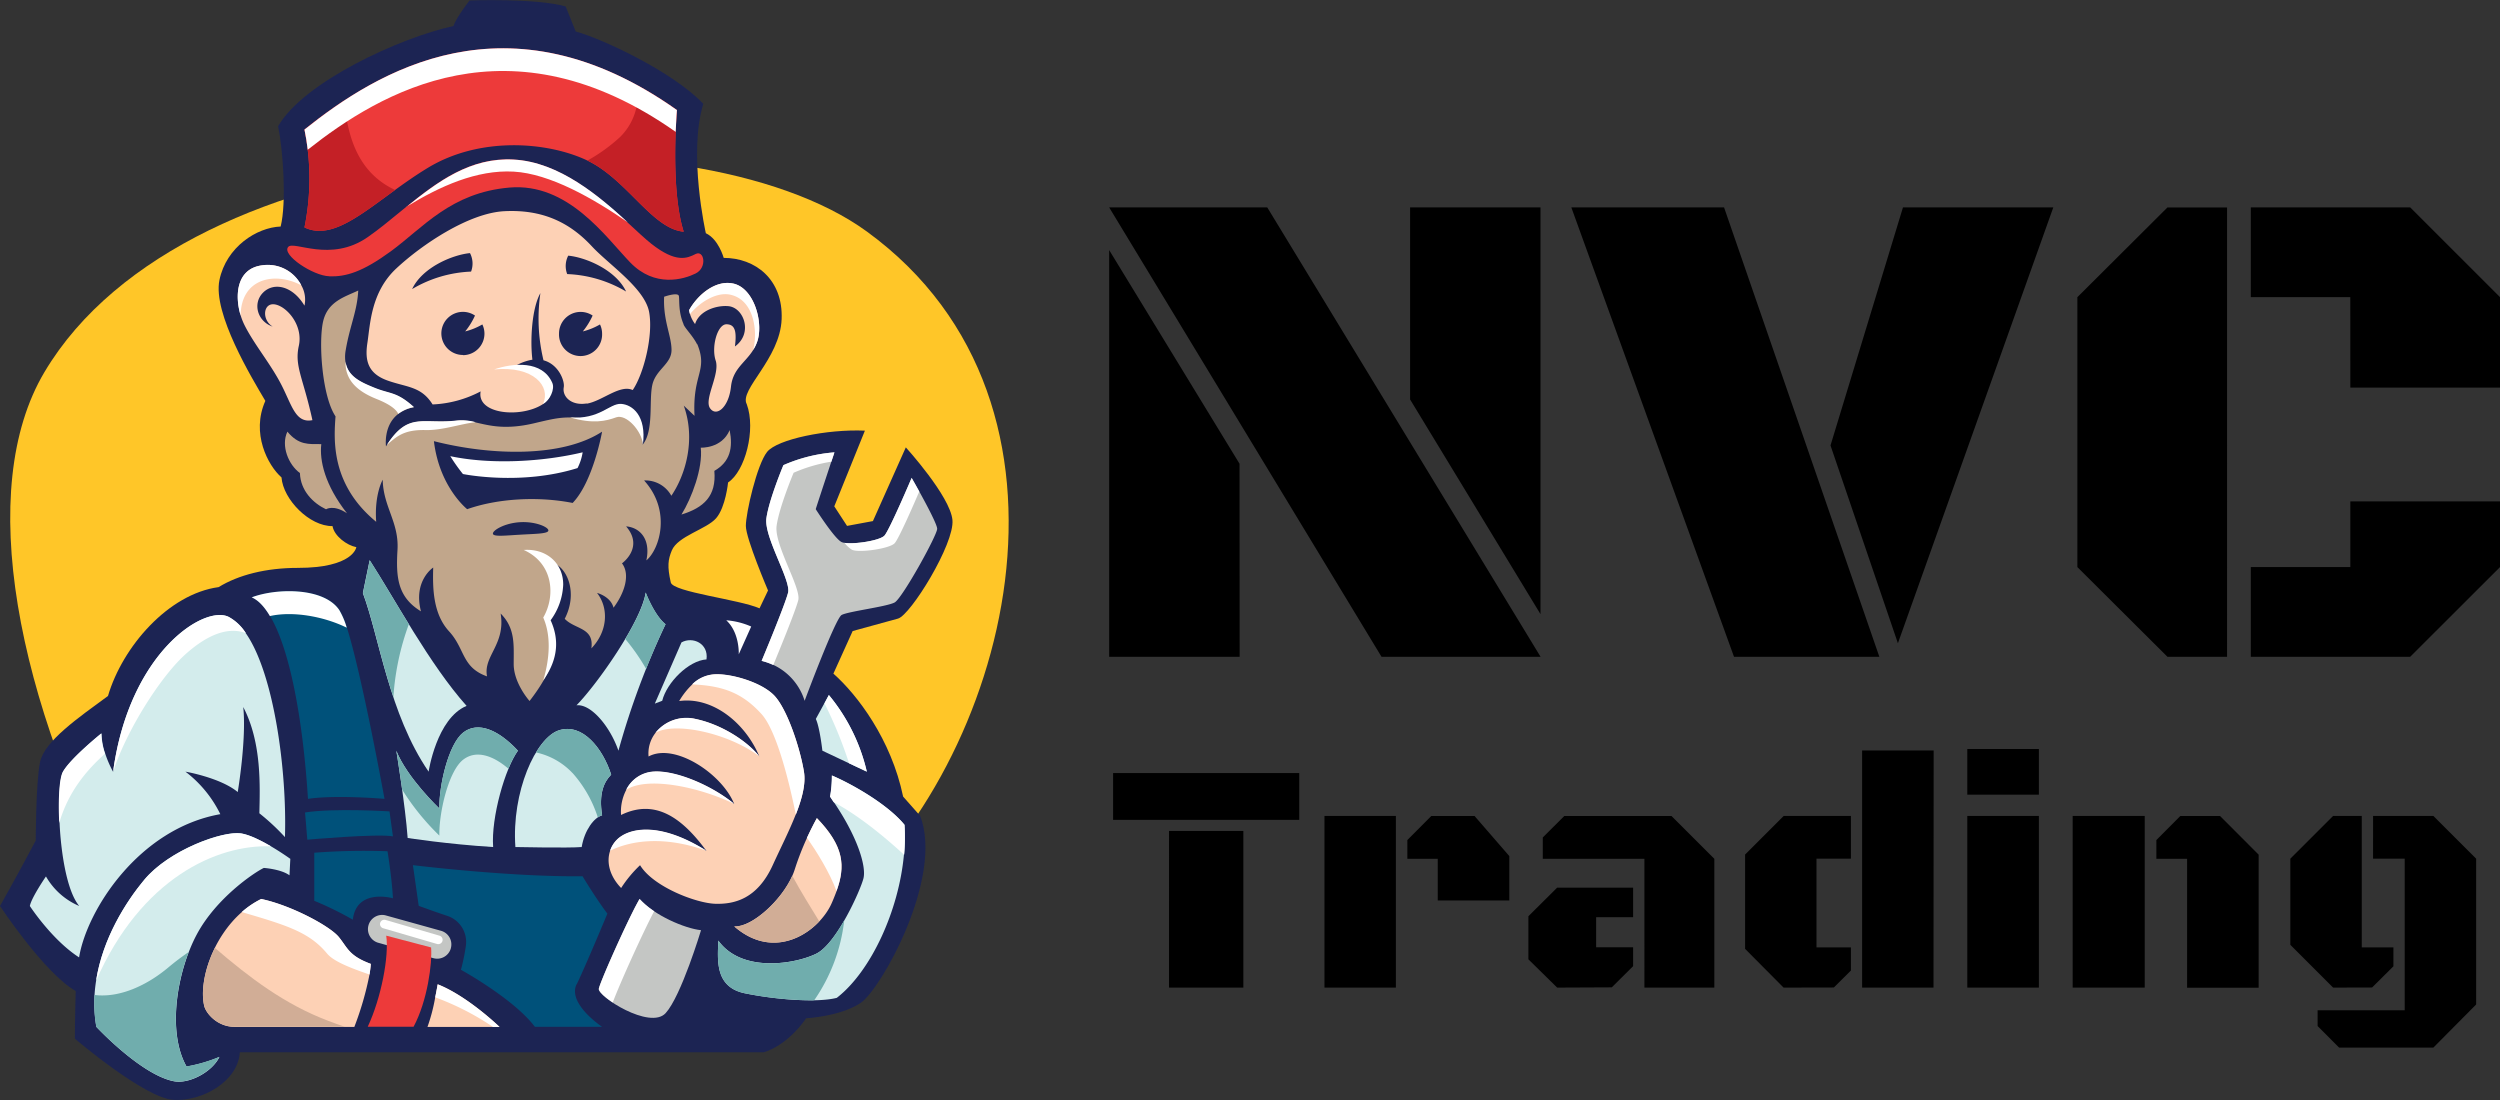 <svg id="Layer_1" data-name="Layer 1" xmlns="http://www.w3.org/2000/svg" xmlns:xlink="http://www.w3.org/1999/xlink" viewBox="0 0 676.18 297.52">
  <rect x="0" y="0" width="676.18" height="297.52" fill="#333333" stroke="none"/>
  <defs>
    <clipPath id="clip-path" transform="translate(83 -107.25)">
      <rect x="-83" y="107" width="677" height="298" style="fill: none"/>
    </clipPath>
  </defs>
  <g>
    <path d="M252.29,284.89H217v-110l35.26,57.79Zm38.37,0L217,163.35h42.76l73.92,121.54Zm43-11.53-35.27-58.07V163.35h35.27ZM386,284.89,342,163.35h41.31l42,121.54Zm44.33-3.66-18.23-53.5,19.6-64.38h40.66Zm72.9,3.66-24.36-24.26v-73l24.36-24.27h16.13V284.89Zm65.66,0H525.78V260.63H552.7V242.86h40.48v17.77Zm-16.2-97.27H525.78V163.35H568.9l24.28,24.27v24.46H552.7Zm0,0" transform="translate(83 -107.25)" />
    <g style="clip-path: url(#clip-path)">
      <path d="M268.41,329H218.06V316.34h50.35Zm-15.12,45.37h-20.1V332h20.1Zm41.26,0H275.23V327.93h19.32Zm11.32-34.84h-8.22v-5.07l6.47-6.5h11.71l9.4,10.84v12H305.87Zm32.3,34.84-7.78-7.65V355.06l7.78-7.73h20.54v8h-10v8.13h10v5.11l-5.77,5.73Zm23.6-34.84H334.28v-5.77l5.81-5.8h29l11.59,11.57v34.84H361.77Zm37.64,34.84L389,363.89V338.38l10.45-10.45h18.17V339.5h-9.31v24h9.31v6.25L413,374.34Zm40.55,0H420.65V310.23H440Zm28.5,0H449.1V327.93h19.36Zm0-52.18H449.1V309.83h19.36Zm28.63,52.18H477.6V327.93h19.49Zm11.46-34.84h-8.31v-5.07l6.47-6.5h10.75l10.44,10.45v36H508.55Zm39.5,34.84-11.58-11.58V339.5l11.58-11.57h7.74V363.5h8.56v5.11l-5.77,5.73Zm-4.2,10.4v-4.28h23.56v-41h-8.56V327.93h16.3l11.58,11.57v39.43L575.15,390.6H549.67Zm0,0" transform="translate(83 -107.25)" />
      <path d="M143,352.76c46.49-38.9,72.86-135.93,8.51-182.85-47.34-34.53-183.71-27.34-222.5,38-18.77,31.63-7.77,88.37,22.19,144.84Zm0,0" transform="translate(83 -107.25)" style="fill: #ffc628"/>
      <path d="M-18.13,391.86H123.55s6-1.38,11.5-9.2c0,0,9.2-.46,14.72-4.14s22.54-34,16.11-50.6l-4.61-5.21c-3.22-15.49-12.41-27.56-18.86-33.26l5.21-11.52,12.27-3.37c3.38-.92,15.34-20.24,14.72-26.68S162,228.25,162,228.25l-8.9,19.94-7,1.3-3.45-5.29,8.28-20.47c-10.12-.46-23.69,2.3-26.45,5.75s-5.75,16.56-5.75,20,6,17.48,6,17.48l-2.3,4.83c-5.52-2.42-23.4-4.39-24-7-1-4.4-.74-6.19.27-8.65,1.61-3.91,9.43-5.75,12-8.74s3.22-9.66,3.22-9.66c4.6-3,7.59-14.26,5.06-21.16-2.15-3.91,9-12.2,9.43-23S121.25,177,112.74,177c0,0-1.38-5.06-4.83-6.67,0,0-4.83-21.39-.69-35-8.28-8.75-27.6-17.71-34.5-19.56L70,109c-8-2.3-26-1.62-26-1.62s-3.45,4.37-4.37,6.91C25.11,117.46-.88,129.43-7.78,141.39c1.38,6.66,2.3,20.7.69,27.13-6.45.24-14.72,5.53-16.56,14.5s8.74,26.45,12.42,32.66c-3.92,8.74.69,17.48,4.37,20.7.46,6,7.59,13.24,13.8,13.17.46,2.7,3.91,5.23,6.44,5.69,0,0-.72,5.61-15.88,5.61-8.53,0-16,1.9-21.37,5.2-13.58,1.84-26,16.1-29.92,29.44-7.81,5.75-17.25,12.19-18.39,17.94s-1.15,21.16-1.15,21.16C-77.93,343.33-83,352.3-83,352.3s12,18.17,20.48,23c0,0-.23,8.05-.23,12.88,0,0,18.86,16.1,26.68,16.56s17.48-5.06,17.94-12.88" transform="translate(83 -107.25)" style="fill: #1c2453"/>
      <path d="M32.7,152.66c14-8.51,32.2-7.13,43-2.07s17.71,18.62,26.22,19.32c-3.68-11.5-1.84-32.89-1.84-32.89C54.32,104.59,18.9,126.66-.65,142.3a66.06,66.06,0,0,1,0,26.46c9,4.36,19.32-7.6,33.35-16.1" transform="translate(83 -107.25)" style="fill: #ed3a3a"/>
    </g>
    <path d="M10.12,134.43c-4,2.62-7.59,5.33-10.77,7.87a66.06,66.06,0,0,1,0,26.46c7,3.39,14.79-3.08,24.51-10.13-9.74-4.55-12.86-13.88-13.74-24.2" transform="translate(83 -107.25)" style="fill: #c42026"/>
    <g style="clip-path: url(#clip-path)">
      <path d="M89.32,130.29a16.14,16.14,0,0,1-4.66,14.07,46,46,0,0,1-8.78,6.32c10.71,5.12,17.59,18.54,26.05,19.23-3.68-11.5-1.84-32.89-1.84-32.89a107,107,0,0,0-10.77-6.73" transform="translate(83 -107.25)" style="fill: #c42026"/>
      <path d="M99.75,142.92c.14-3.55.34-5.9.34-5.9C54.32,104.59,18.9,126.66-.65,142.3c.39,1.86.67,3.68.88,5.45,19.67-15.55,54.59-36.44,99.52-4.83" transform="translate(83 -107.25)" style="fill: #fff"/>
    </g>
    <path d="M6.09,182c4.44.12,8.9-1.14,16.61-6.77,8.72-6.38,16.21-15.88,32.08-17.25s26,13.33,32.66,20.24,14.49,4.6,17.71,3,2.3-6.44,0-5.27-5.29,2.51-12-2.78-20.7-21.85-37.26-22.77-27.6,12.76-39.45,21c-10.07,7-20,.83-21.5,2.65-1.79,2.13,6.74,7.81,11.11,7.92" transform="translate(83 -107.25)" style="fill: #ed3a3a"/>
    <path d="M26.93,163.17c9-5.51,19-10.06,29-9.5,9.8.54,21.55,7.26,30.9,13.74-7.54-6.92-18.51-16.37-30.9-17-11.67-.65-20.6,6-29,12.81" transform="translate(83 -107.25)" style="fill: #fff"/>
    <path d="M1.5,220.89c-4.6.91-5.52-4-8.45-9.67s-7.35-10.87-9.95-16.1a17.1,17.1,0,0,1-1-2.53c-1.64-5.36-1.18-12.64,5.76-13.57A10.22,10.22,0,0,1-1.52,184.4a7.75,7.75,0,0,1,.87,5.52c-3.22-5.38-8.28-6.44-11.19-3.53s-1.54,7.81,2.6,9.2c-3.06-1.84-2.6-6.59.64-6s7.64,5.69,6.42,11.21S-1,209.39,1.5,220.89" transform="translate(83 -107.25)" style="fill: #fdd1b5"/>
    <path d="M71.88,243.28c-9.36-1.84-20.24-1.23-28.52,1.69,0,0-7.51-5.92-9-18.4C50,230.55,69.12,231,79.85,224c0,0-2.41,13.58-8,19.32m-14,8.54c-4.14.23-7.49.64-7.53-.28s3.2-2.85,7.34-3.09,7.61,1.29,7.66,2.21-3.32.92-7.47,1.16m47.67-51.53c-1.14-2.29-3.53-4.58-3.66-5.46-1.38-3.22-1.06-6.3-1.23-7.51s-4,.15-4,.15c-.31,6.44,2,10.58,2,14.41s-4.29,5.23-5.21,9.51.46,12.42-2.61,16.1c.46-4.91-2.76-9.51-5.67-10.58s-6,3.79-11,3.37-6.71,0-12.75,1.43c-7.84,1.84-12.16.56-15.83-.26a14.09,14.09,0,0,0-4.94-.45c-9.24,1.1-13.16-2.47-19,6.6l-.22.35s-.77-5.63,3.29-8.76a9.79,9.79,0,0,1,4.22-1.82c-4.75-4.3-6.37-3.44-10.8-5.28-3.61-1.49-7.07-3.05-7.68-7a9.7,9.7,0,0,1,.08-3.2c1.08-6.44,3.14-10.66,3.38-16.1-3.53,1.69-8.27,2.9-9.51,8.42s-.31,20.1,3.37,25.62c-.46,6.29-1.31,18.4,11,28.52C18.21,241,20.51,237,20.51,237c.15,7.37,4.45,11.52,4,19s.06,12.77,6.35,16.6c-2.15-8.28,3.31-11.85,3.31-11.85-.16,5.52-.09,12.49,4.29,17.26s3.37,9.73,10.27,12.18c-1.07-5.52,5.06-8.59,3.68-17,4,4,3.53,8.43,3.53,13.66s4.29,10,4.29,10c6.44-8.28,8.74-15.33,5.37-21.77,3.07-5.67,4.47-10.73,1.54-15.33,3.37,1.53,6.14,8,2.6,14.87,2.76,2.91,8,2.3,7.21,8,4.44-4.6,4.75-10.88,1.53-15,0,0,3.68.92,4.46,4,3-4,4.59-9,2.29-12,0,0,6.06-4.29,1.11-10,3.79.3,6.71,3.52,5.48,9.2,3.53-2.92,6.9-13.34-.61-21.62a8,8,0,0,1,7.37,4.14c3.68-5.37,6.73-15,3.36-24.38l2.91,2.76c-.59-11.48,3.7-12.11.75-19.38" transform="translate(83 -107.25)" style="fill: #c1a68b"/>
    <path d="M115.27,183.94c-4.56-1-9.41,2.79-11.88,7.19A8.37,8.37,0,0,0,105,194.9c1.15-3.76,6.06-5.16,9.1-4.83,4.14.47,6.59,7.36,1.68,10.89.47-3.83.16-6-2.3-6s-4.13,6.13-2.91,9.81-3.22,10.43-1.53,12.89,5.06-.16,5.67-5.83,5.06-6.9,7-11.89-.61-14.8-6.44-16" transform="translate(83 -107.25)" style="fill: #fdd1b5"/>
    <path d="M115.27,183.94c-4.56-1-9.41,2.79-11.88,7.19a7.67,7.67,0,0,0,.23,1.08c2.65-3.22,7.1-6,10.79-5.28,6.91,1.41,7.53,10.75,6.28,15a10.93,10.93,0,0,0,1-2c2-5-.61-14.8-6.44-16" transform="translate(83 -107.25)" style="fill: #fff"/>
    <path d="M68.2,197.43a5.84,5.84,0,0,1,9.09-4.83,19.81,19.81,0,0,1-2.65,4.29A17.82,17.82,0,0,0,79.28,195a5.75,5.75,0,0,1,.57,2.48,5.83,5.83,0,1,1-11.65,0m2.5-21.08c4.75.46,12.89,3.87,15.64,9.7a33.8,33.8,0,0,0-15.93-4.72,6.11,6.11,0,0,1,.29-5M42.21,203.26a5.83,5.83,0,1,1,3.26-10.66,19.42,19.42,0,0,1-2.65,4.29A17.82,17.82,0,0,0,47.46,195a5.75,5.75,0,0,1,.57,2.48,5.82,5.82,0,0,1-5.82,5.83m-13.73-17.9c2.76-5.83,10.89-9.24,15.64-9.7a6.12,6.12,0,0,1,.29,5,33.8,33.8,0,0,0-15.93,4.72m47.23,31c4.14-.69,9-5.29,12.42-3.68,2.91-4.23,5.6-14.61,4.45-21.05s-10.81-12.8-15.49-17.82c-6.13-6.6-13.5-10-23.61-9.51-9.66.46-22.39,9.05-29.29,15.49S17.14,195,16.37,200s.31,8.36,5.52,10.2,9.05,1.53,12.11,6.44a30.54,30.54,0,0,0,13-3.53c-1.14,6.29,11.1,7.28,16.92,3.4,4.6-3.06,1.84-11-7.5-10.3A13.28,13.28,0,0,1,61,204.54c-.65-5.33-.14-13.93,2.16-18A48.09,48.09,0,0,0,64,204.7c4.1,1.1,5.79,5.59,5.48,7.3-.46,2.53,2.07,5.06,6.21,4.37" transform="translate(83 -107.25)" style="fill: #fdd1b5"/>
    <path d="M38.79,230.63a47.08,47.08,0,0,0,3.42,4.83s15.56,3.22,31-1.61a14.18,14.18,0,0,0,1.38-4.26C64,232.12,50,233,38.79,230.63" transform="translate(83 -107.25)" style="fill: #fff"/>
    <path d="M-5.27,224c-1.82,3.83.33,9,3.39,11.19.15,4.75,3.53,8.13,7.06,9.81,0,0,2-1.37,5.67,1.08-6-7.67-7.46-14.26-6.95-18.71-3.48,0-6.11.31-9.17-3.37" transform="translate(83 -107.25)" style="fill: #c1a68b"/>
    <path d="M114.36,223.57c-2.15,5.07-7.82,4.76-7.82,4.76.61,5.52-2.46,13.64-5.22,18.09,6-1.84,9.5-5,8.89-11.81,4.3-2.45,5.07-6.28,4.15-11" transform="translate(83 -107.25)" style="fill: #c1a68b"/>
    <path d="M43.2,298.17c-10-11.19-19.47-29-26.22-39.41l-1.84,8.9c4.45,11.81,7.06,32.66,17.79,48.3,0,0,2.15-14.41,10.27-17.79" transform="translate(83 -107.25)" style="fill: #d3ecec"/>
    <path d="M27.57,276.06C23.62,269.65,20,263.46,17,258.77l-1.83,8.89c2.67,7.12,4.7,17.54,8.23,28.11a70.45,70.45,0,0,1,4.19-19.71" transform="translate(83 -107.25)" style="fill: #70adad"/>
    <path d="M97,276.09c-3.07-2.45-5.37-8.59-5.37-8.59-1.07,7.67-13,24.69-18.71,30.52,3.83-.46,9,5.52,11.35,12.27A213.9,213.9,0,0,1,97,276.09" transform="translate(83 -107.25)" style="fill: #d3ecec"/>
    <path d="M91.76,288.18c1.66-4.18,3.45-8.36,5.27-12.09-3.07-2.45-5.37-8.59-5.37-8.59-.43,3.12-2.67,7.76-5.54,12.58a55.32,55.32,0,0,1,5.64,8.1" transform="translate(83 -107.25)" style="fill: #70adad"/>
    <path d="M57.08,310.29c-5.29-5.68-10.81-8-14.79-4.91s-6.6,14.41-6.45,20.55c0,0-8.74-8.28-11.65-15.64,0,0,2.46,15,3.07,23.61,0,0,10.83,1.69,23.12,2.45-.58-8,3.25-21.31,6.7-26.06" transform="translate(83 -107.25)" style="fill: #d3ecec"/>
    <path d="M35.84,333.26c-.15-6.14,2.46-17.48,6.45-20.55,3.34-2.57,7.77-1.36,12.23,2.46a24.64,24.64,0,0,1,2.56-4.88c-5.29-5.68-10.81-8-14.79-4.91s-6.6,14.41-6.45,20.55c0,0-8.73-8.28-11.65-15.64,0,0,.78,4.8,1.58,10.52a65.86,65.86,0,0,0,10.07,12.45" transform="translate(83 -107.25)" style="fill: #70adad"/>
    <path d="M68.2,304.77c-6.29,2-12.88,16.71-11.8,31.58,0,0,14.41.31,17.93,0,.77-4.6,3.37-8,5.52-8.58-.92-5.83.46-9,2.46-11-2.31-7.21-7.82-14-14.11-12" transform="translate(83 -107.25)" style="fill: #d3ecec"/>
    <path d="M71.83,316.3a33.19,33.19,0,0,1,6.87,12.06,3.93,3.93,0,0,1,1.15-.59c-.92-5.83.46-9,2.45-11-2.3-7.21-7.81-14-14.1-12-2.14.68-4.31,2.85-6.21,6a19.11,19.11,0,0,1,9.84,5.55" transform="translate(83 -107.25)" style="fill: #70adad"/>
    <path d="M73,373.46c2.53-5.29,8.28-19.09,8.28-19.09C78,350,74.56,344.25,74.56,344.25c-19.55.23-45.88-3-45.88-3,.38,2.65,1.57,11,1.57,11s4,1.49,7.63,2.68A7.44,7.44,0,0,1,43,363.11a54.13,54.13,0,0,1-1.33,6.44s14.26,7.82,20,15.42H79.85s-9.43-6.22-6.9-11.51" transform="translate(83 -107.25)" style="fill: #00517a"/>
    <path d="M52.1,385H32.62a48.19,48.19,0,0,0,2.09-8c.41-2,.67-3.52.67-3.52C43.51,376.68,52.1,385,52.1,385" transform="translate(83 -107.25)" style="fill: #fdd1b5"/>
    <path d="M17.29,367.94c-.06.92-.19,1.9-.35,2.89A84.34,84.34,0,0,1,12.84,385H-19.51c-4.75,0-7.82-3.69-8.28-5.75-1.49-6.71,2.26-18.33,10.17-25.28a23.89,23.89,0,0,1,5.27-3.55c8.11,1.71,18.6,7.34,21,10.3s2.72,5.06,8.63,7.25" transform="translate(83 -107.25)" style="fill: #fdd1b5"/>
    <path d="M5.84,383.38C-6,378.92-15.57,371.63-24.89,363.62c-2.76,5.58-3.81,11.5-2.9,15.6.46,2.06,3.53,5.74,8.28,5.74H10.28c-1.49-.51-3-1-4.44-1.58" transform="translate(83 -107.25)" style="fill: #d1ad96"/>
    <path d="M-4.48,339.57-4.7,344c-2.3-1.69-6.94-2-6.94-2-2.59,1.23-12.88,8.15-18.14,18s-8.13,26.22-2.76,35.72a41,41,0,0,0,8.89-2.6c-2,4.15-8.28,7.37-12.28,6.59-8.9-1.71-21-14.72-21-14.72A37.33,37.33,0,0,1-57,372.49c1.75-11.32,8-21.24,13-27.24,6.74-8.13,21.31-13.34,26.22-12.58,2.32.37,5.45,1.95,8.08,3.49,2.92,1.72,5.26,3.41,5.26,3.41" transform="translate(83 -107.25)" style="fill: #d3ecec"/>
    <path d="M-31.92,364.71q-2.84,1.94-5.52,4.18c-5.8,4.88-13.24,8.33-20,7.47a35.88,35.88,0,0,0,.48,8.61s12.09,13,21,14.71c4,.78,10.29-2.44,12.28-6.59a41,41,0,0,1-8.89,2.6c-4.58-8.1-3.16-21.21.62-31" transform="translate(83 -107.25)" style="fill: #70adad"/>
    <path d="M-5.93,333.66a60.53,60.53,0,0,0-6.92-6.44c.15-7.14.7-19.08-4.36-28.74.92,8.74-1.49,23-1.49,23-4.71-3.9-14.15-5.52-14.15-5.52a32.16,32.16,0,0,1,9.44,11.5c-22.08,3.92-36.12,26-38.2,38.74-7.36-4.74-13.32-13.9-13.32-13.9.44-2.3,4.36-8,4.36-8a18.82,18.82,0,0,0,9,8c-3.26-3.9-4.9-13.87-5.32-22.45-.33-6.55.05-12.29,1-13.89,2.08-3.68,10.36-10.34,10.36-10.34a17.59,17.59,0,0,0,1,5.5A29.76,29.76,0,0,0-52.41,316c4.38-32.2,24.6-45.21,31.28-41.86a12.77,12.77,0,0,1,4.63,4.4C-8.82,289.55-5.36,316-5.93,333.66" transform="translate(83 -107.25)" style="fill: #d3ecec"/>
    <path d="M21,323.32s-13.1-1.14-20.7,0c-1.42-22.1-5-40.64-10.25-49.44-1.51-2.56-3.17-4.31-4.93-5.06,6.66-2.54,19.54-2.76,23.7,3.44a21,21,0,0,1,2,4.71C15,290.25,21,323.32,21,323.32" transform="translate(83 -107.25)" style="fill: #00517a"/>
    <path d="M-.5,327l.62,7.36s19-1.68,23.16-.9l-.93-6.75s-15-.94-22.85.29" transform="translate(83 -107.25)" style="fill: #00517a"/>
    <path d="M2,337.89v13A90.26,90.26,0,0,1,12.43,356c1-8.61,10.85-5.79,10.85-5.79-.3-5.67-1.47-12.72-1.47-12.72A178.64,178.64,0,0,0,2,337.89" transform="translate(83 -107.25)" style="fill: #00517a"/>
    <path d="M161.49,338.41c-1.38,15.18-8.94,31.59-18.16,38.73-5.37,1.38-16.56.46-24.84-1.23s-7.36-9.2-7.21-14.26c6.44,8.91,21,6.29,26.53,3.53s12-17.33,12.74-20.39-1.33-10.7-8-20.57c-.33-.49-.68-1-1-1.51A31.75,31.75,0,0,0,142,317c4.75,2,14.87,7.52,19.64,13.34a51.61,51.61,0,0,1-.1,8" transform="translate(83 -107.25)" style="fill: #d3ecec"/>
    <path d="M137.22,377.8a47.27,47.27,0,0,0,8.12-21.61c-2.28,4-5,7.73-7.53,9-5.52,2.76-20.09,5.38-26.53-3.53-.15,5.06-1.07,12.58,7.21,14.26a93.43,93.43,0,0,0,18.73,1.89" transform="translate(83 -107.25)" style="fill: #70adad"/>
    <path d="M143.26,348.29c-.37,1-.81,2.12-1.31,3.24-3.22,7.36-15,16.14-26.36,6.29,5,.32,14.09-8.13,16.39-15.49a75.42,75.42,0,0,1,3.31-8.5c1.48-3.19,2.67-5.3,2.67-5.3,7.43,7.71,7.73,13,5.3,19.76" transform="translate(83 -107.25)" style="fill: #fdd1b5"/>
    <path d="M131.29,344.11c-3,6.87-11,14-15.7,13.71,8.79,7.64,17.88,4.07,23-1.36-2.39-3.91-5-8.06-7.31-12.35" transform="translate(83 -107.25)" style="fill: #d1ad96"/>
    <path d="M132.24,327.52c-1.73,4.41-4.15,9.16-6.24,13.74-4.14,9.06-10.27,10.58-15.48,10.44s-16.87-4.61-20.4-10.44A33.56,33.56,0,0,0,85,347.43c-3.14-3.24-4-7-3-10a7.73,7.73,0,0,1,1.84-3c3.06-3.07,11.25-5.19,24.25,3-6.47-8.83-13.76-14.31-23.11-9.75a12.61,12.61,0,0,1,1.35-6.68,8.85,8.85,0,0,1,7.32-5c6.13-.46,16,3.83,21.94,8.74-3.22-8.13-16.11-16.71-23.17-12.88a9,9,0,0,1,1.86-6.37,10.73,10.73,0,0,1,10.87-3.75c7.22,1.53,14.06,6.13,17.23,10.12-3.74-9.05-12.63-16.25-21.68-15a20.65,20.65,0,0,1,3.5-4.45,9.37,9.37,0,0,1,6.32-2.75c4.29-.16,12.26,2.08,15.79,5.63s7.05,14.16,8.14,20.74c.53,3.24-.52,7.25-2.21,11.56" transform="translate(83 -107.25)" style="fill: #fdd1b5"/>
    <path d="M123,286a15.88,15.88,0,0,1,11.63,10.8s8.29-22.24,10-23.21,12.29-2.25,14.36-3.4,11.49-18.17,11.49-19.92-6.9-13.76-6.9-13.76-6,14.13-7.36,15.61-9.66,2.66-11.59,1.74-7-8.9-7-8.9c.92-2.91,5.06-15.37,5.06-15.37a42.37,42.37,0,0,0-13.8,3.46s-3.91,9.31-4.6,14.37,6.67,16.79,5.87,20.08S123,286,123,286" transform="translate(83 -107.25)" style="fill: #c4c6c4"/>
    <path d="M147.39,255.93c1.92.92,10.2-.27,11.58-1.74,1.1-1.17,5.06-10.25,6.67-14-1.16-2.09-2.07-3.68-2.07-3.68s-6,14.13-7.36,15.61c-1.24,1.33-8,2.41-10.81,1.95a8.08,8.08,0,0,0,2,1.86" transform="translate(83 -107.25)" style="fill: #fff"/>
    <path d="M123,286a18.44,18.44,0,0,1,3.15,1.12c1.38-3.33,6.07-14.74,6.76-17.55.82-3.29-6.55-15-5.86-20.08s4.6-14.37,4.6-14.37a41.72,41.72,0,0,1,10.21-3c.5-1.49.83-2.51.83-2.51a42.37,42.37,0,0,0-13.8,3.46s-3.91,9.31-4.6,14.37,6.67,16.79,5.87,20.08S123,286,123,286" transform="translate(83 -107.25)" style="fill: #fff"/>
    <path d="M141.19,295.23l-3.53,6.47c1.07,2.3,1.77,8.59,1.77,8.59l12,5.67a50.25,50.25,0,0,0-10.27-20.73" transform="translate(83 -107.25)" style="fill: #d3ecec"/>
    <path d="M120.18,276.71a20.59,20.59,0,0,0-6.75-1.69c3.68,3.37,3.38,9.2,3.38,9.2Zm0,0" transform="translate(83 -107.25)" style="fill: #fff"/>
    <path d="M108.09,285.6c.59-4.3-3.7-6.28-6.77-4.6l-7.21,16.56,2-.77c1.22-4.9,7.1-10.88,12-11.19" transform="translate(83 -107.25)" style="fill: #d3ecec"/>
    <path d="M78.93,374.61c-.46,2.07,13.88,11.27,18.1,6.67s9.58-22.44,9.58-22.44c-4.38-.46-12.67-4-16.64-8.45-2.76,4.67-10.58,22.15-11,24.22" transform="translate(83 -107.25)" style="fill: #c4c6c4"/>
    <path d="M93.88,353.67A21.13,21.13,0,0,1,90,350.39c-2.76,4.67-10.58,22.15-11,24.22-.16.71,1.43,2.25,3.74,3.78,1.54-4.25,7.79-18.21,11.21-24.72" transform="translate(83 -107.25)" style="fill: #fff"/>
    <path d="M-1.52,184.4c-7.39-3.83-16.3-1.73-16.39,8.19-1.64-5.36-1.18-12.65,5.76-13.57A10.22,10.22,0,0,1-1.52,184.4" transform="translate(83 -107.25)" style="fill: #fff"/>
    <path d="M50.64,207.17c5-1.73,13.08-2.57,15.76,3.68.69,1.61-.58,4.6-2.51,5.62,2.16-4.7-2.55-10.34-13.25-9.3" transform="translate(83 -107.25)" style="fill: #fff"/>
    <path d="M71.11,220.13c6.32,1.87,9.78,1,12.54,0s7,3.76,7.24,7.36c1-7.79-2.83-10.8-5.9-11s-5.83,4.31-13.88,3.66" transform="translate(83 -107.25)" style="fill: #fff"/>
    <path d="M28.94,217.37a9.67,9.67,0,0,0-4.22,1.82c-.6-1.28-2.4-2.63-5.81-4-4.62-1.83-8.63-4.71-8.45-10.14.61,4,4.07,5.52,7.68,7,4.43,1.84,6.05,1,10.8,5.28" transform="translate(83 -107.25)" style="fill: #fff"/>
    <path d="M58.61,256c6.14-.46,10.72,3.52,10.72,9.35a17.35,17.35,0,0,1-3.4,9.66c2.19,4.83,2.29,10.22-2,16.27,2-6.73,1.94-12.59,0-17,3.35-5.75,2.85-14.67-5.36-18.32" transform="translate(83 -107.25)" style="fill: #fff"/>
    <path d="M-55.61,305.62a17.59,17.59,0,0,0,1,5.5c-5.34,4.77-10,10.58-12.37,18.73-.33-6.55.05-12.29,1-13.89,2.08-3.68,10.36-10.34,10.36-10.34" transform="translate(83 -107.25)" style="fill: #fff"/>
    <path d="M-16.5,278.5c-5.09-1.93-10.85.79-16.35,5.72-6.68,6-15.88,20.48-19.56,31.74,4.38-32.2,24.6-45.21,31.28-41.86a12.77,12.77,0,0,1,4.63,4.4" transform="translate(83 -107.25)" style="fill: #fff"/>
    <path d="M10.74,277C4.43,273.91-3.89,272.5-10,273.88c-1.51-2.56-3.17-4.31-4.93-5.06,6.66-2.54,19.54-2.76,23.7,3.44a21,21,0,0,1,2,4.71" transform="translate(83 -107.25)" style="fill: #fff"/>
    <path d="M-9.74,336.16c-14.59-.55-35.09,8.66-47.27,36.33,1.75-11.32,8-21.24,13-27.24,6.74-8.13,21.31-13.34,26.22-12.58,2.32.37,5.45,1.95,8.08,3.49" transform="translate(83 -107.25)" style="fill: #fff"/>
    <path d="M17.29,367.94c-.06.92-.19,1.9-.35,2.89-5.5-1.88-9.77-3.62-11.46-5.65-4.82-5.83-11-7.69-23.1-11.24a23.89,23.89,0,0,1,5.27-3.55c8.11,1.71,18.6,7.34,21,10.3s2.72,5.06,8.63,7.25" transform="translate(83 -107.25)" style="fill: #fff"/>
    <path d="M52.1,385H50.34a72.5,72.5,0,0,0-15.63-8c.41-2,.67-3.52.67-3.52C43.51,376.68,52.1,385,52.1,385" transform="translate(83 -107.25)" style="fill: #fff"/>
    <path d="M38.94,363.75a3.83,3.83,0,0,1-4.72,2.66L19.16,362.2a3.84,3.84,0,0,1,2.06-7.39L36.28,359a3.83,3.83,0,0,1,2.66,4.72" transform="translate(83 -107.25)" style="fill: #c4c6c4"/>
    <path d="M36.67,361.76a1.17,1.17,0,0,1-1.45.81l-14.56-4.25a1.17,1.17,0,1,1,.64-2.25l14.55,4.25a1.17,1.17,0,0,1,.82,1.44" transform="translate(83 -107.25)" style="fill: #fff"/>
    <path d="M21.46,360.32c.81,5.48-1.34,16.82-5,24.64H28.86c3.76-7,5.09-17.28,4.74-21.45Zm0,0" transform="translate(83 -107.25)" style="fill: #ed3a3a"/>
    <path d="M161.49,338.41c-5.07-4.66-12.16-10.56-19-14.19-.33-.49-.68-1-1-1.51A31.75,31.75,0,0,0,142,317c4.75,2,14.87,7.52,19.64,13.34a51.61,51.61,0,0,1-.1,8" transform="translate(83 -107.25)" style="fill: #fff"/>
    <path d="M146.6,313.67l4.86,2.29a50.25,50.25,0,0,0-10.27-20.73L140,297.48a116.47,116.47,0,0,1,6.64,16.19" transform="translate(83 -107.25)" style="fill: #fff"/>
    <path d="M134.45,316c.53,3.24-.52,7.25-2.21,11.56-1.31-6.52-4.84-22.31-9.29-27.2-5.08-5.57-10.2-7.64-18.75-8a9.32,9.32,0,0,1,6.32-2.75c4.29-.16,12.26,2.08,15.79,5.64s7.05,14.15,8.14,20.73" transform="translate(83 -107.25)" style="fill: #fff"/>
    <path d="M143.26,348.29c-1.84-5.09-5.5-10.88-8-14.46,1.48-3.19,2.67-5.3,2.67-5.3,7.43,7.71,7.73,13,5.3,19.76" transform="translate(83 -107.25)" style="fill: #fff"/>
    <path d="M94.28,305.45a10.71,10.71,0,0,1,10.87-3.75c7.22,1.53,14.06,6.13,17.23,10.12-8.26-6.23-22.75-9.43-28.1-6.37" transform="translate(83 -107.25)" style="fill: #fff"/>
    <path d="M86.33,320.93a8.85,8.85,0,0,1,7.32-5c6.13-.46,16,3.83,21.94,8.74-10.09-4.81-23.78-7.42-29.26-3.77" transform="translate(83 -107.25)" style="fill: #fff"/>
    <path d="M108.09,337.36c-11-3.95-20-3-26.09,0a7.66,7.66,0,0,1,1.84-3c3.06-3.07,11.25-5.19,24.25,3" transform="translate(83 -107.25)" style="fill: #fff"/>
    <path d="M45.6,221.46c-3.69.34-9,2.24-13.51,2.11-6-.14-7.86,1.84-10.44,4,5.85-9.07,9.77-5.5,19-6.6a13.87,13.87,0,0,1,4.94.46" transform="translate(83 -107.25)" style="fill: #fff"/>
  </g>
</svg>
